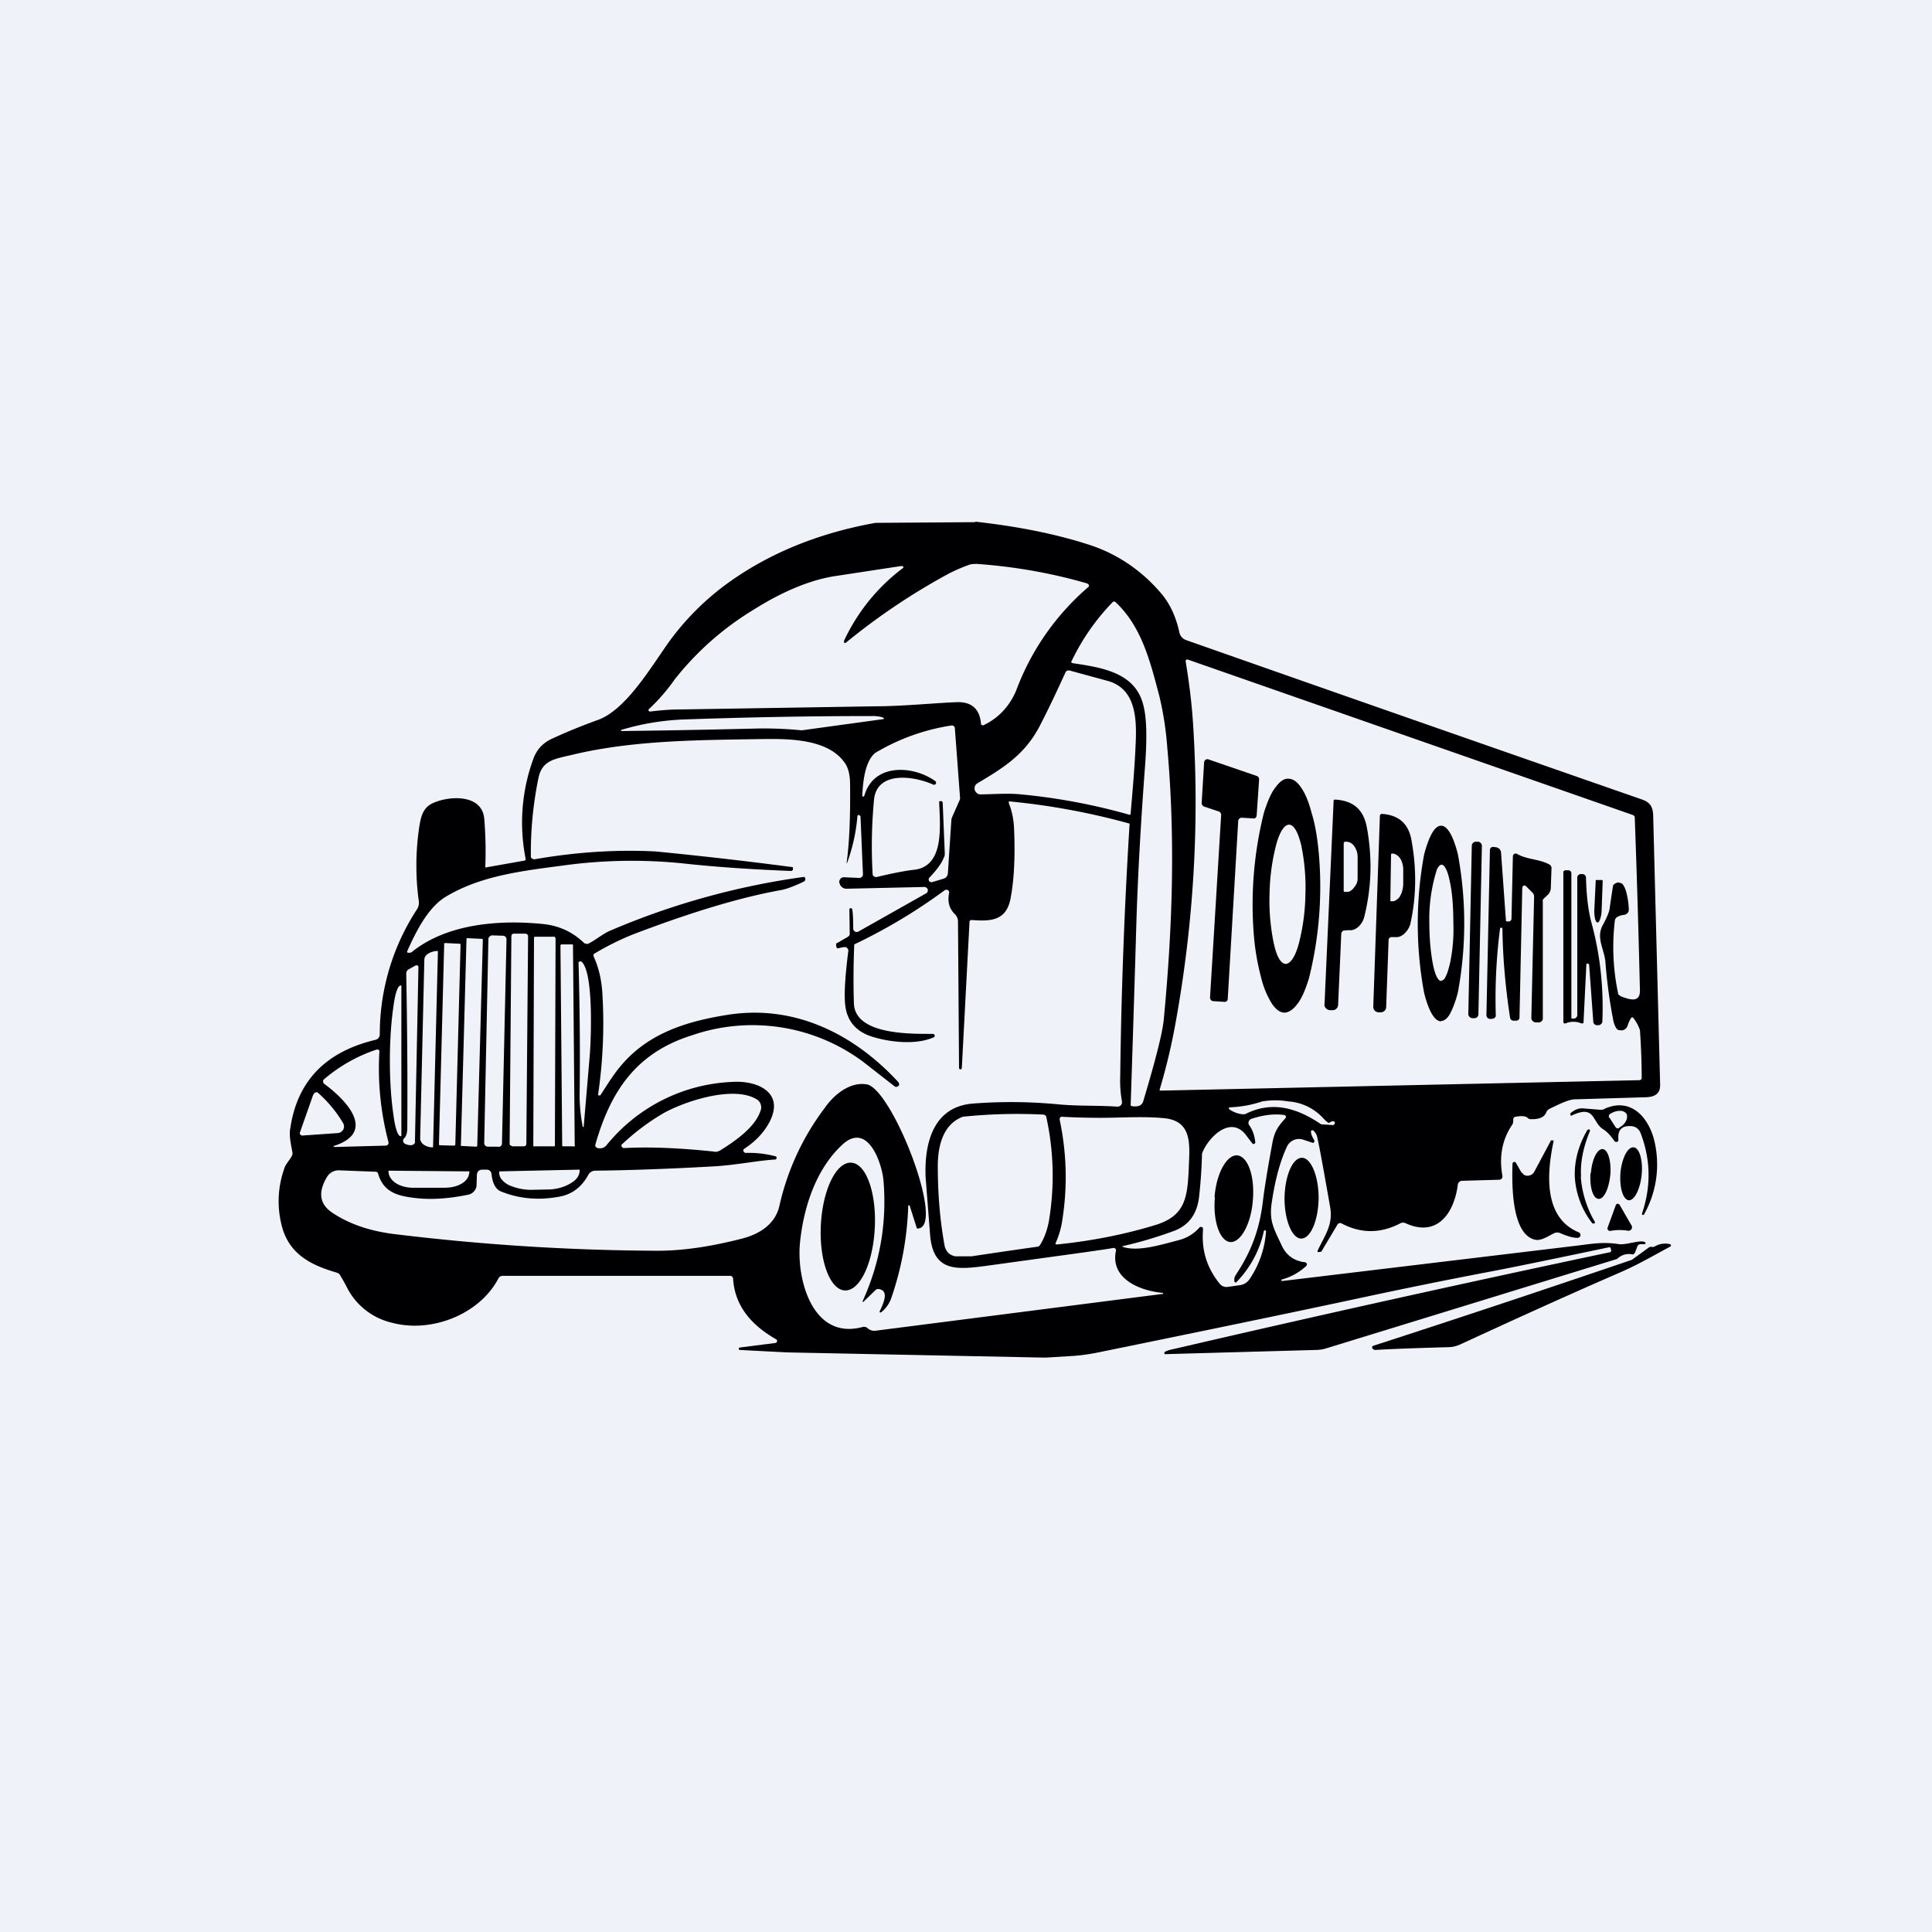 <?xml version="1.0" encoding="UTF-8"?>
<!-- generated by Finnhub -->
<svg viewBox="0 0 55.5 55.5" xmlns="http://www.w3.org/2000/svg">
<path d="M 0,0 H 55.5 V 55.5 H 0 Z" fill="rgb(239, 242, 248)"/>
<path d="M 28.01,14.985 C 29.22,15.12 30.3,15.33 31.29,15.65 C 32.09,15.91 32.79,16.38 33.36,17.05 C 33.64,17.38 33.8,17.79 33.88,18.17 A 0.3,0.3 0 0,0 34.08,18.39 C 38.74,20.03 43.1,21.55 47.15,22.96 C 47.39,23.04 47.48,23.16 47.49,23.42 L 47.69,31.15 C 47.7,31.39 47.57,31.51 47.29,31.52 L 45.24,31.58 C 45.1,31.58 44.86,31.68 44.52,31.85 A 0.2,0.2 0 0,0 44.42,31.95 C 44.37,32.09 44.22,32.16 43.96,32.15 A 0.13,0.13 0 0,1 43.88,32.11 C 43.83,32.06 43.71,32.05 43.54,32.08 A 0.08,0.08 0 0,0 43.47,32.16 C 43.47,32.22 43.47,32.27 43.44,32.31 C 43.15,32.74 43.06,33.23 43.16,33.78 A 0.1,0.1 0 0,1 43.11,33.88 A 0.1,0.1 0 0,1 43.07,33.89 L 42.01,33.92 A 0.13,0.13 0 0,0 41.88,34.02 C 41.78,34.83 41.3,35.56 40.38,35.14 A 0.17,0.17 0 0,0 40.23,35.14 C 39.66,35.44 39.09,35.44 38.53,35.14 A 0.09,0.09 0 0,0 38.42,35.18 L 37.96,35.95 L 37.95,35.96 H 37.93 L 37.87,35.97 A 0.03,0.03 0 0,1 37.85,35.96 V 35.93 C 38.06,35.48 38.3,35.19 38.21,34.67 C 38.03,33.65 37.91,32.97 37.84,32.67 A 0.35,0.35 0 0,0 37.72,32.47 H 37.7 A 0.04,0.04 0 0,0 37.66,32.49 V 32.51 C 37.66,32.57 37.69,32.65 37.75,32.75 A 0.05,0.05 0 0,1 37.75,32.81 A 0.05,0.05 0 0,1 37.68,32.82 L 37.44,32.74 A 0.38,0.38 0 0,0 36.97,32.94 C 36.79,33.32 36.64,33.84 36.54,34.5 C 36.45,35.05 36.57,35.25 36.82,35.78 C 36.95,36.06 37.17,36.22 37.48,36.26 A 0.07,0.07 0 0,1 37.54,36.3 A 0.07,0.07 0 0,1 37.52,36.37 A 1.67,1.67 0 0,1 36.81,36.76 V 36.78 A 0.03,0.03 0 0,0 36.83,36.8 L 45.16,35.8 C 45.63,35.75 46,35.66 46.5,35.74 C 46.72,35.77 47.11,35.61 47.25,35.68 L 47.27,35.7 A 0.03,0.03 0 0,1 47.24,35.74 H 47.13 C 47.1,35.74 47.08,35.75 47.06,35.77 A 0.1,0.1 0 0,0 47.03,35.82 L 46.97,35.98 L 46.93,36.03 A 0.09,0.09 0 0,1 46.87,36.03 A 0.48,0.48 0 0,0 46.47,36.15 A 0.1,0.1 0 0,1 46.44,36.17 L 38.11,38.73 C 38.01,38.76 37.91,38.78 37.79,38.78 L 33.48,38.9 H 33.46 A 0.03,0.03 0 0,1 33.45,38.87 V 38.85 C 33.47,38.82 33.57,38.78 33.73,38.75 A 638.16,638.16 0 0,1 46.26,35.97 A 0.06,0.06 0 0,0 46.28,35.9 L 46.27,35.86 A 0.04,0.04 0 0,0 46.22,35.83 C 44.42,36.21 43.24,36.45 42.7,36.55 C 41.71,36.74 40.55,36.97 39.2,37.26 C 36.96,37.74 34.44,38.26 31.65,38.83 C 31.37,38.89 31.11,38.93 30.85,38.95 L 30.03,39 L 22.61,38.85 L 21.25,38.78 A 0.04,0.04 0 0,1 21.22,38.75 A 0.04,0.04 0 0,1 21.25,38.71 L 22.27,38.58 A 0.06,0.06 0 0,0 22.32,38.5 A 0.06,0.06 0 0,0 22.29,38.47 C 21.59,38.07 21.11,37.52 21.06,36.74 A 0.1,0.1 0 0,0 21.03,36.67 A 0.1,0.1 0 0,0 20.96,36.65 H 14.44 A 0.14,0.14 0 0,0 14.32,36.72 C 13.78,37.76 12.39,38.3 11.27,38 A 1.94,1.94 0 0,1 9.95,36.95 A 6.99,6.99 0 0,0 9.75,36.6 A 0.21,0.21 0 0,0 9.68,36.56 C 8.88,36.33 8.25,35.99 8.07,35.11 A 2.8,2.8 0 0,1 8.17,33.56 C 8.2,33.45 8.31,33.34 8.37,33.23 A 0.17,0.17 0 0,0 8.4,33.1 C 8.35,32.84 8.3,32.6 8.34,32.41 C 8.54,31.05 9.36,30.21 10.79,29.87 A 0.16,0.16 0 0,0 10.91,29.72 A 6.54,6.54 0 0,1 11.98,26.12 A 0.35,0.35 0 0,0 12.03,25.88 A 7.5,7.5 0 0,1 12.04,23.78 C 12.09,23.45 12.15,23.19 12.46,23.06 C 12.92,22.86 13.84,22.81 13.91,23.51 A 11.22,11.22 0 0,1 13.94,24.92 H 13.95 L 15.08,24.72 L 15.1,24.7 V 24.67 A 5.32,5.32 0 0,1 15.34,21.75 C 15.44,21.51 15.61,21.33 15.88,21.21 C 16.25,21.04 16.68,20.86 17.18,20.68 C 17.92,20.41 18.58,19.36 19.05,18.68 A 7.58,7.58 0 0,1 21.05,16.65 C 22.22,15.84 23.59,15.3 25.15,15.02 L 28.02,15 Z M 24.25,18.4 A 5.52,5.52 0 0,1 25.95,16.31 V 16.28 L 25.92,16.26 H 25.89 L 23.92,16.56 C 23.24,16.68 22.48,16.99 21.64,17.52 A 8.46,8.46 0 0,0 19.38,19.52 A 5.36,5.36 0 0,1 18.63,20.38 V 20.41 A 0.05,0.05 0 0,0 18.68,20.44 C 19,20.4 19.28,20.38 19.55,20.38 L 25.13,20.29 C 25.93,20.29 26.9,20.19 27.52,20.17 C 27.92,20.17 28.14,20.37 28.18,20.78 V 20.81 L 28.21,20.83 A 0.06,0.06 0 0,0 28.26,20.83 C 28.68,20.63 29,20.29 29.19,19.84 A 7.25,7.25 0 0,1 31.28,16.85 A 0.07,0.07 0 0,0 31.26,16.78 L 31.23,16.76 C 30.23,16.47 29.18,16.28 28.07,16.2 C 27.97,16.2 27.89,16.2 27.8,16.24 C 27.63,16.3 27.45,16.38 27.27,16.47 A 18.7,18.7 0 0,0 24.29,18.47 H 24.26 A 0.05,0.05 0 0,1 24.25,18.41 Z M 30.81,19.05 C 31.69,19.18 32.63,19.33 32.85,20.28 C 32.94,20.64 32.95,21.18 32.9,21.92 C 32.77,23.64 32.69,25.12 32.65,26.33 A 1519.43,1519.43 0 0,1 32.48,31.76 L 32.53,31.78 C 32.62,31.79 32.69,31.78 32.74,31.76 A 0.2,0.2 0 0,0 32.84,31.64 C 33.19,30.47 33.39,29.69 33.43,29.3 C 33.68,26.68 33.77,24.09 33.53,21.45 A 9.14,9.14 0 0,0 33.3,19.98 C 33.04,19 32.8,18.01 32.05,17.3 A 0.07,0.07 0 0,0 32.01,17.28 A 0.06,0.06 0 0,0 31.96,17.3 A 6.4,6.4 0 0,0 30.77,19.02 L 30.79,19.04 L 30.81,19.05 Z M 47.11,28.46 A 366.09,366.09 0 0,0 46.96,23.46 A 0.13,0.13 0 0,0 46.9,23.41 L 34.13,18.95 A 0.05,0.05 0 0,0 34.06,18.98 V 19 C 34.16,19.61 34.23,20.16 34.27,20.75 C 34.46,23.63 34.29,26.49 33.78,29.33 A 17.45,17.45 0 0,1 33.31,31.31 A 0.04,0.04 0 0,0 33.34,31.33 L 47.1,31.03 A 0.07,0.07 0 0,0 47.16,30.98 V 30.96 C 47.16,30.49 47.14,30.03 47.11,29.59 A 1.17,1.17 0 0,0 46.91,29.23 A 0.05,0.05 0 0,0 46.87,29.23 L 46.85,29.25 A 1.2,1.2 0 0,0 46.75,29.48 A 0.2,0.2 0 0,1 46.59,29.6 L 46.49,29.59 A 0.16,0.16 0 0,1 46.42,29.52 A 0.69,0.69 0 0,1 46.34,29.29 A 14.7,14.7 0 0,1 46.12,27.66 C 46.1,27.29 45.84,26.95 46.04,26.58 C 46.15,26.38 46.22,26.22 46.24,26.1 A 22.61,22.61 0 0,1 46.34,25.43 A 0.2,0.2 0 0,1 46.42,25.37 A 0.17,0.17 0 0,1 46.5,25.35 L 46.59,25.38 C 46.74,25.5 46.79,26 46.79,26.12 C 46.79,26.15 46.79,26.19 46.76,26.22 A 0.16,0.16 0 0,1 46.66,26.28 A 0.52,0.52 0 0,0 46.46,26.34 A 0.15,0.15 0 0,0 46.39,26.44 A 6.45,6.45 0 0,0 46.49,28.57 L 46.56,28.62 C 46.84,28.73 47.11,28.8 47.11,28.46 Z M 30.71,19.26 A 0.1,0.1 0 0,0 30.61,19.31 C 30.36,19.86 30.11,20.39 29.85,20.89 C 29.42,21.69 28.82,22.06 28.08,22.5 A 0.17,0.17 0 0,0 28.06,22.78 C 28.09,22.81 28.13,22.82 28.16,22.82 C 28.45,22.82 28.96,22.78 29.33,22.82 A 17.35,17.35 0 0,1 32.46,23.41 A 0.06,0.06 0 0,0 32.48,23.36 C 32.55,22.57 32.6,21.93 32.62,21.44 C 32.66,20.68 32.65,19.79 31.82,19.56 L 30.72,19.26 Z M 25.36,20.61 A 0.97,0.97 0 0,0 25.05,20.57 C 23.09,20.57 21.27,20.61 19.59,20.67 A 7.15,7.15 0 0,0 17.84,20.97 V 21 H 17.87 C 19.57,20.98 20.83,20.95 21.67,20.93 A 10.79,10.79 0 0,1 23.03,20.98 L 25.36,20.66 H 25.37 A 0.02,0.02 0 0,0 25.37,20.62 Z M 24.83,22.86 C 25.09,21.92 26.23,21.98 26.87,22.44 A 0.06,0.06 0 0,1 26.88,22.52 A 0.06,0.06 0 0,1 26.81,22.54 C 26.26,22.29 25.21,22.14 25.11,22.95 A 14.04,14.04 0 0,0 25.07,25.14 L 25.1,25.17 A 0.1,0.1 0 0,0 25.2,25.19 C 25.7,25.07 26.05,25.01 26.22,24.99 C 27.15,24.92 27,23.71 26.98,23.04 A 0.02,0.02 0 0,1 26.98,23.02 H 27 L 27.03,23.01 L 27.06,23.02 L 27.08,23.05 L 27.14,24.5 C 27.14,24.55 27.14,24.6 27.11,24.64 C 27.05,24.8 26.91,24.99 26.7,25.21 A 0.08,0.08 0 0,0 26.73,25.34 H 26.78 L 27.11,25.24 A 0.17,0.17 0 0,0 27.23,25.08 L 27.33,23.55 L 27.34,23.5 L 27.56,23 A 0.15,0.15 0 0,0 27.58,22.93 L 27.43,20.92 A 0.08,0.08 0 0,0 27.4,20.86 A 0.08,0.08 0 0,0 27.34,20.84 A 6.03,6.03 0 0,0 25.14,21.63 C 24.84,21.88 24.79,22.48 24.77,22.85 V 22.87 A 0.03,0.03 0 0,0 24.82,22.87 V 22.86 Z M 26.09,34.64 A 8.93,8.93 0 0,1 25.61,37.27 A 0.9,0.9 0 0,1 25.31,37.7 A 0.03,0.03 0 0,1 25.28,37.7 A 0.03,0.03 0 0,1 25.27,37.67 C 25.47,37.27 25.47,37.07 25.25,37.03 A 0.12,0.12 0 0,0 25.15,37.06 L 24.8,37.4 H 24.78 V 37.38 C 25.28,36.28 25.48,35.13 25.38,33.92 C 25.34,33.42 24.93,32.21 24.2,32.88 C 23.44,33.58 23.08,34.69 22.98,35.71 C 22.88,36.75 23.34,38.51 24.78,38.12 A 0.16,0.16 0 0,1 24.93,38.16 A 0.3,0.3 0 0,0 25.1,38.23 H 25.13 L 33.4,37.17 H 33.41 A 0.02,0.02 0 0,0 33.4,37.14 C 32.74,37.08 31.88,36.73 32.06,35.92 A 0.06,0.06 0 0,0 32.04,35.87 A 0.06,0.06 0 0,0 31.98,35.85 C 31.73,35.9 30.6,36.05 28.58,36.33 C 27.6,36.46 26.82,36.63 26.72,35.49 L 26.59,33.82 C 26.55,32.87 26.79,31.78 27.97,31.7 A 14.3,14.3 0 0,1 30.36,31.72 C 30.96,31.78 31.49,31.75 32.1,31.79 A 0.13,0.13 0 0,0 32.23,31.69 V 31.64 A 3.31,3.31 0 0,1 32.18,30.94 A 145.56,145.56 0 0,1 32.45,23.66 A 20,20 0 0,0 28.98,23.02 V 23.07 C 29.07,23.3 29.12,23.54 29.13,23.79 C 29.16,24.42 29.15,25.19 29.03,25.81 C 28.91,26.45 28.46,26.47 27.93,26.43 H 27.89 A 0.07,0.07 0 0,0 27.85,26.5 L 27.63,30.68 L 27.62,30.71 L 27.59,30.72 L 27.56,30.71 L 27.55,30.68 L 27.52,26.46 A 0.3,0.3 0 0,0 27.42,26.25 C 27.27,26.1 27.22,25.91 27.26,25.67 A 0.08,0.08 0 0,0 27.23,25.57 A 0.09,0.09 0 0,0 27.13,25.58 A 15.94,15.94 0 0,1 24.54,27.13 A 23.05,23.05 0 0,0 24.53,28.83 C 24.57,29.73 26.15,29.7 26.8,29.7 L 26.83,29.71 L 26.85,29.74 A 0.05,0.05 0 0,1 26.82,29.8 C 26.32,30.02 25.6,29.94 25.12,29.8 C 24.64,29.67 24.36,29.38 24.29,28.94 C 24.24,28.64 24.27,28.11 24.37,27.31 A 0.1,0.1 0 0,0 24.35,27.25 A 0.1,0.1 0 0,0 24.3,27.21 C 24.26,27.2 24.2,27.21 24.09,27.24 H 24.05 A 0.05,0.05 0 0,1 24.03,27.21 L 24.02,27.17 V 27.12 C 24.02,27.11 24.03,27.09 24.05,27.09 L 24.36,26.91 A 0.1,0.1 0 0,0 24.41,26.82 L 24.4,26.13 A 0.04,0.04 0 0,1 24.43,26.09 A 0.04,0.04 0 0,1 24.48,26.12 C 24.5,26.21 24.51,26.39 24.51,26.67 A 0.1,0.1 0 0,0 24.56,26.76 A 0.1,0.1 0 0,0 24.66,26.76 L 26.61,25.66 A 0.1,0.1 0 0,0 26.65,25.55 A 0.1,0.1 0 0,0 26.55,25.48 L 24.32,25.53 A 0.2,0.2 0 0,1 24.12,25.38 L 24.11,25.35 A 0.13,0.13 0 0,1 24.14,25.25 A 0.13,0.13 0 0,1 24.24,25.2 L 24.68,25.22 A 0.1,0.1 0 0,0 24.76,25.19 A 0.1,0.1 0 0,0 24.79,25.12 L 24.72,23.46 S 24.72,23.44 24.7,23.43 L 24.67,23.41 A 0.04,0.04 0 0,0 24.63,23.45 A 5.1,5.1 0 0,1 24.33,24.8 L 24.32,24.79 C 24.4,24.22 24.43,23.47 24.42,22.54 C 24.42,22.24 24.36,22.03 24.25,21.89 C 23.78,21.25 22.75,21.22 21.95,21.23 C 20.08,21.26 18.21,21.26 16.45,21.68 C 15.95,21.8 15.58,21.83 15.47,22.34 A 10.65,10.65 0 0,0 15.25,24.62 A 0.11,0.11 0 0,0 15.38,24.68 C 16.54,24.48 17.7,24.4 18.84,24.46 A 119.66,119.66 0 0,1 22.77,24.91 L 22.78,24.93 V 24.97 A 0.06,0.06 0 0,1 22.72,25.02 C 21.72,24.98 20.74,24.92 19.78,24.82 A 14.45,14.45 0 0,0 16.2,24.86 C 15,25.02 13.81,25.15 12.79,25.77 C 12.29,26.08 11.95,26.76 11.7,27.32 A 0.04,0.04 0 0,0 11.7,27.36 L 11.72,27.37 H 11.74 C 11.78,27.37 11.81,27.37 11.84,27.34 C 12.84,26.54 14.32,26.42 15.56,26.54 C 16.03,26.58 16.44,26.76 16.78,27.09 A 0.1,0.1 0 0,0 16.84,27.11 A 0.1,0.1 0 0,0 16.9,27.11 C 17.1,27.01 17.34,26.81 17.54,26.73 A 21.6,21.6 0 0,1 23.1,25.19 A 0.07,0.07 0 0,1 23.13,25.28 C 23.13,25.3 23.11,25.31 23.1,25.32 C 22.9,25.42 22.61,25.54 22.43,25.57 C 21.26,25.78 19.84,26.21 18.19,26.84 A 7.77,7.77 0 0,0 17.05,27.41 V 27.47 C 17.19,27.77 17.27,28.1 17.3,28.47 A 14.13,14.13 0 0,1 17.18,31.45 L 17.2,31.47 H 17.23 L 17.25,31.46 C 17.41,31.21 17.55,30.99 17.69,30.8 C 18.46,29.76 19.57,29.36 20.92,29.15 C 22.86,28.85 24.56,29.73 25.81,31.09 L 25.83,31.14 C 25.83,31.16 25.83,31.18 25.81,31.19 A 0.08,0.08 0 0,1 25.69,31.2 L 24.78,30.49 A 5.33,5.33 0 0,0 19.88,29.74 C 18.28,30.24 17.54,31.34 17.1,32.89 V 32.92 A 0.07,0.07 0 0,0 17.13,32.96 L 17.16,32.98 C 17.27,33 17.36,32.98 17.43,32.89 A 4.91,4.91 0 0,1 21.03,31.08 C 21.75,31.03 22.57,31.38 22.09,32.26 C 21.93,32.55 21.69,32.8 21.38,33 A 0.06,0.06 0 0,0 21.38,33.1 L 21.41,33.12 A 2.97,2.97 0 0,1 22.29,33.22 A 0.05,0.05 0 0,1 22.29,33.3 A 0.06,0.06 0 0,1 22.25,33.31 C 21.75,33.34 21.09,33.48 20.43,33.51 C 19,33.59 17.9,33.62 17.1,33.63 A 0.23,0.23 0 0,0 16.9,33.75 C 16.71,34.1 16.44,34.3 16.1,34.37 C 15.49,34.49 14.92,34.44 14.4,34.23 C 14.24,34.17 14.15,34 14.12,33.73 A 0.14,0.14 0 0,0 14.07,33.63 A 0.15,0.15 0 0,0 13.97,33.6 H 13.85 A 0.15,0.15 0 0,0 13.72,33.67 L 13.7,33.73 L 13.69,34.05 C 13.69,34.11 13.66,34.17 13.62,34.22 A 0.3,0.3 0 0,1 13.45,34.32 C 12.86,34.44 12.35,34.47 11.89,34.41 C 11.39,34.35 11.01,34.23 10.86,33.71 A 0.07,0.07 0 0,0 10.79,33.66 L 9.75,33.62 A 0.39,0.39 0 0,0 9.4,33.8 C 9.12,34.26 9.18,34.61 9.58,34.86 C 10.07,35.18 10.68,35.38 11.4,35.46 C 13.88,35.76 16.37,35.92 18.9,35.93 C 19.55,35.93 20.33,35.83 21.24,35.6 C 21.81,35.47 22.27,35.17 22.39,34.64 A 7.3,7.3 0 0,1 23.69,31.83 C 23.99,31.4 24.47,31.05 24.94,31.16 C 25.69,31.43 27.16,35.25 26.37,35.29 A 0.03,0.03 0 0,1 26.33,35.26 L 26.13,34.63 A 0.02,0.02 0 0,0 26.1,34.63 H 26.09 Z M 15.17,26.9 C 15.17,26.88 15.17,26.86 15.15,26.85 A 0.08,0.08 0 0,0 15.09,26.82 H 14.77 A 0.09,0.09 0 0,0 14.71,26.84 A 0.08,0.08 0 0,0 14.69,26.9 L 14.64,32.85 C 14.64,32.87 14.64,32.89 14.66,32.9 L 14.72,32.93 H 15.04 A 0.08,0.08 0 0,0 15.1,32.91 A 0.08,0.08 0 0,0 15.12,32.85 L 15.17,26.9 Z M 14.55,26.99 A 0.1,0.1 0 0,0 14.52,26.91 A 0.11,0.11 0 0,0 14.44,26.88 L 14.14,26.87 A 0.11,0.11 0 0,0 14.07,26.9 A 0.1,0.1 0 0,0 14.03,26.98 L 13.91,32.83 C 13.91,32.86 13.92,32.89 13.94,32.91 C 13.96,32.93 13.99,32.94 14.02,32.94 H 14.31 C 14.34,32.95 14.37,32.94 14.39,32.92 A 0.1,0.1 0 0,0 14.42,32.84 L 14.55,26.99 Z M 15.95,26.95 A 0.03,0.03 0 0,0 15.92,26.91 H 15.37 L 15.34,26.92 V 26.95 L 15.32,32.9 A 0.03,0.03 0 0,0 15.33,32.93 A 0.03,0.03 0 0,0 15.36,32.93 H 15.94 V 32.9 L 15.96,26.95 Z M 13.87,27 L 13.86,26.97 H 13.83 L 13.43,26.95 H 13.42 A 0.03,0.03 0 0,0 13.4,26.97 V 27 L 13.24,32.9 V 32.92 H 13.27 L 13.67,32.94 A 0.03,0.03 0 0,0 13.7,32.93 A 0.03,0.03 0 0,0 13.71,32.91 L 13.87,27.01 Z M 13.23,27.14 L 13.22,27.11 H 13.19 L 12.79,27.09 L 12.76,27.1 V 27.13 L 12.61,32.86 V 32.89 L 12.65,32.9 L 13.05,32.91 A 0.04,0.04 0 0,0 13.08,32.87 L 13.23,27.14 Z M 16.46,27.16 A 0.03,0.03 0 0,0 16.46,27.14 A 0.04,0.04 0 0,0 16.43,27.13 H 16.13 A 0.04,0.04 0 0,0 16.11,27.14 L 16.1,27.15 V 27.16 L 16.15,32.9 V 32.91 A 0.03,0.03 0 0,0 16.17,32.93 H 16.48 A 0.03,0.03 0 0,0 16.51,32.93 A 0.03,0.03 0 0,0 16.51,32.9 L 16.46,27.16 Z M 12.44,32.96 L 12.58,27.32 C 12.53,27.32 12.48,27.32 12.43,27.34 A 0.42,0.42 0 0,0 12.31,27.39 A 0.27,0.27 0 0,0 12.22,27.47 A 0.19,0.19 0 0,0 12.19,27.57 L 12.07,32.7 C 12.07,32.76 12.1,32.83 12.17,32.88 C 12.24,32.93 12.33,32.96 12.43,32.96 Z M 16.77,32.34 L 16.94,30.34 C 16.98,29.87 17.06,27.92 16.7,27.62 H 16.67 A 0.05,0.05 0 0,0 16.62,27.64 V 27.67 C 16.65,28.79 16.67,30.07 16.65,31.5 A 4.92,4.92 0 0,0 16.74,32.37 A 0.03,0.03 0 0,0 16.77,32.37 V 32.34 Z M 11.93,27.74 L 11.75,27.84 A 0.14,0.14 0 0,0 11.67,27.97 C 11.7,29.6 11.71,31.07 11.7,32.39 C 11.7,32.54 11.67,32.64 11.62,32.69 A 0.1,0.1 0 0,0 11.58,32.78 A 0.1,0.1 0 0,0 11.64,32.86 C 11.78,32.92 11.87,32.91 11.92,32.83 V 32.8 L 12.02,27.8 A 0.06,0.06 0 0,0 12,27.74 A 0.06,0.06 0 0,0 11.93,27.74 Z M 11.53,32.62 V 28.31 H 11.51 C 11.43,28.31 11.35,28.53 11.3,28.93 C 11.24,29.33 11.2,29.88 11.2,30.45 V 30.49 C 11.2,31.06 11.24,31.61 11.3,32.01 C 11.35,32.41 11.43,32.64 11.51,32.64 A 0.02,0.02 0 0,0 11.53,32.62 Z M 9.6,32.95 L 11.08,32.91 A 0.08,0.08 0 0,0 11.16,32.81 A 8.26,8.26 0 0,1 10.9,30.19 A 0.06,0.06 0 0,0 10.85,30.15 H 10.82 A 4.52,4.52 0 0,0 9.29,31.02 A 0.1,0.1 0 0,0 9.32,31.14 C 9.88,31.55 10.87,32.51 9.59,32.92 A 0.01,0.01 0 0,0 9.59,32.94 H 9.6 Z M 9,31.44 L 8.62,32.52 A 0.07,0.07 0 0,0 8.69,32.62 L 9.7,32.55 A 0.2,0.2 0 0,0 9.86,32.45 A 0.19,0.19 0 0,0 9.86,32.27 A 3.58,3.58 0 0,0 9.12,31.38 A 0.09,0.09 0 0,0 9.01,31.44 Z M 17.93,32.98 C 18.69,32.94 19.55,32.98 20.5,33.08 C 20.57,33.1 20.64,33.08 20.7,33.04 C 21.15,32.76 21.72,32.36 21.86,31.87 A 0.27,0.27 0 0,0 21.72,31.57 C 21.05,31.18 19.65,31.64 19.04,31.99 A 6.54,6.54 0 0,0 17.85,32.89 A 0.08,0.08 0 0,0 17.93,32.98 Z M 38.33,32.22 C 38.29,32.2 38.24,32.21 38.18,32.26 C 38.16,32.26 38.1,32.22 37.98,32.09 A 1.49,1.49 0 0,0 37.01,31.64 A 2.29,2.29 0 0,0 36.26,31.64 A 3.31,3.31 0 0,1 35.32,31.81 A 0.04,0.04 0 0,0 35.3,31.85 L 35.32,31.87 A 0.8,0.8 0 0,0 35.7,32.01 C 35.74,32.01 35.78,32.01 35.82,31.98 C 36.56,31.63 37.25,31.83 37.91,32.27 C 37.93,32.29 37.96,32.3 37.99,32.3 L 38.29,32.32 A 0.06,0.06 0 0,0 38.34,32.28 A 0.05,0.05 0 0,0 38.33,32.22 Z M 30,32.02 A 15.19,15.19 0 0,0 27.66,32.08 C 27.1,32.29 26.94,32.9 26.94,33.49 C 26.94,34.29 27,35.05 27.14,35.81 C 27.16,35.88 27.2,35.95 27.25,36 C 27.31,36.05 27.38,36.08 27.45,36.09 H 27.91 A 168.72,168.72 0 0,1 29.83,35.81 A 0.17,0.17 0 0,0 29.88,35.76 C 30.02,35.53 30.11,35.26 30.15,34.96 A 7.83,7.83 0 0,0 30.05,32.06 A 0.1,0.1 0 0,0 30,32.03 Z M 32.26,35.82 C 32.69,35.96 33.31,35.77 33.88,35.62 C 34.1,35.56 34.3,35.44 34.45,35.27 A 0.06,0.06 0 0,1 34.52,35.25 C 34.54,35.25 34.55,35.26 34.55,35.27 L 34.56,35.31 C 34.51,35.9 34.66,36.41 35.04,36.88 A 0.25,0.25 0 0,0 35.26,36.97 L 35.61,36.92 A 0.4,0.4 0 0,0 35.9,36.74 A 2.78,2.78 0 0,0 36.37,35.36 L 36.34,35.34 L 36.31,35.35 A 3,3 0 0,1 35.51,36.84 H 35.48 L 35.47,36.83 L 35.46,36.81 C 35.45,36.74 35.46,36.68 35.51,36.61 C 35.93,35.97 36.18,35.35 36.28,34.5 C 36.32,34.16 36.41,33.6 36.55,32.84 C 36.61,32.51 36.71,32.36 36.92,32.13 A 0.06,0.06 0 0,0 36.94,32.07 A 0.06,0.06 0 0,0 36.89,32.03 C 36.59,31.99 36.29,32.03 35.95,32.14 A 0.13,0.13 0 0,0 35.87,32.22 A 0.12,0.12 0 0,0 35.89,32.33 C 35.99,32.47 36.04,32.63 36.06,32.81 A 0.05,0.05 0 0,1 36.03,32.86 A 0.05,0.05 0 0,1 35.97,32.84 L 35.81,32.63 C 35.36,32 34.69,32.69 34.53,33.14 A 14.07,14.07 0 0,1 34.45,34.34 C 34.4,34.87 34.15,35.22 33.67,35.38 A 11.8,11.8 0 0,1 32.24,35.8 V 35.81 L 32.26,35.82 Z M 30.44,32.16 C 30.64,33.11 30.67,34.06 30.52,35.03 A 2.49,2.49 0 0,1 30.32,35.72 V 35.73 A 0.04,0.04 0 0,0 30.36,35.75 C 31.34,35.65 32.27,35.47 33.16,35.2 C 34.05,34.94 34.11,34.41 34.15,33.56 C 34.17,32.92 34.28,32.19 33.42,32.12 C 32.79,32.06 32.1,32.12 31.44,32.11 A 19.1,19.1 0 0,1 30.49,32.08 A 0.08,0.08 0 0,0 30.44,32.17 Z M 16.63,33.6 L 14.35,33.65 L 14.34,33.66 V 33.68 C 14.34,33.75 14.36,33.82 14.41,33.88 S 14.53,34 14.61,34.04 A 1.58,1.58 0 0,0 15.27,34.18 L 15.73,34.17 C 15.98,34.17 16.21,34.1 16.38,34 C 16.56,33.9 16.65,33.77 16.65,33.63 A 0.02,0.02 0 0,0 16.63,33.6 Z M 13.47,33.65 L 11.17,33.63 H 11.16 V 33.64 C 11.16,33.77 11.23,33.89 11.36,33.98 C 11.49,34.07 11.68,34.12 11.86,34.12 H 12.76 C 12.96,34.12 13.14,34.08 13.28,33.99 C 13.41,33.91 13.48,33.79 13.48,33.67 H 13.49 V 33.65 H 13.47 Z" fill="rgb(0, 0, 3)"/>
<path d="M 45.1,31.995 C 45.21,31.89 45.34,31.83 45.47,31.84 L 45.97,31.88 C 46.01,31.88 46.06,31.88 46.1,31.85 C 46.79,31.54 47.3,32.01 47.5,32.68 A 2.92,2.92 0 0,1 47.22,34.9 H 47.19 C 47.18,34.9 47.17,34.9 47.17,34.88 V 34.86 C 47.43,34.09 47.42,33.33 47.14,32.58 C 47.09,32.43 46.99,32.36 46.86,32.35 C 46.59,32.33 46.47,32.46 46.49,32.73 V 32.77 A 0.07,0.07 0 0,1 46.37,32.77 C 46.27,32.62 46.16,32.51 46.07,32.45 C 45.72,32.25 45.85,31.71 45.14,32.05 H 45.12 V 32.04 A 0.02,0.02 0 0,1 45.12,32.01 Z M 46.23,32.1 L 46.41,32.38 A 0.07,0.07 0 0,0 46.45,32.41 A 0.07,0.07 0 0,0 46.5,32.41 L 46.52,32.39 A 0.58,0.58 0 0,0 46.64,32.3 A 0.43,0.43 0 0,0 46.71,32.2 A 0.26,0.26 0 0,0 46.74,32.09 C 46.74,32.05 46.74,32.02 46.72,31.99 C 46.68,31.94 46.62,31.91 46.53,31.91 A 0.52,0.52 0 0,0 46.27,31.99 L 46.25,32 A 0.07,0.07 0 0,0 46.22,32.05 A 0.07,0.07 0 0,0 46.22,32.1 Z" fill="rgb(0, 0, 3)"/>
<path d="M 45.41,33.795 A 3,3 0 0,0 45.82,35.11 A 0.04,0.04 0 0,1 45.78,35.15 L 45.74,35.14 A 2.4,2.4 0 0,1 45.24,33.82 C 45.22,33.36 45.34,32.91 45.6,32.46 L 45.64,32.44 A 0.04,0.04 0 0,1 45.67,32.46 A 0.04,0.04 0 0,1 45.67,32.5 C 45.48,32.96 45.39,33.4 45.42,33.81 Z M 44.63,32.78 C 44.43,33.72 44.34,34.98 45.35,35.4 C 45.37,35.41 45.39,35.42 45.39,35.44 C 45.4,35.46 45.41,35.48 45.4,35.49 C 45.4,35.51 45.39,35.53 45.37,35.54 A 0.08,0.08 0 0,1 45.32,35.56 C 45.18,35.56 45.02,35.51 44.81,35.42 A 0.2,0.2 0 0,0 44.66,35.42 C 44.54,35.47 44.32,35.63 44.14,35.62 C 43.41,35.52 43.43,33.99 43.45,33.43 A 0.05,0.05 0 0,1 43.49,33.38 A 0.05,0.05 0 0,1 43.55,33.41 L 43.7,33.67 L 43.78,33.75 A 0.22,0.22 0 0,0 44.08,33.65 L 44.55,32.77 V 32.76 H 44.61 A 0.02,0.02 0 0,1 44.63,32.78 Z M 46.55,33.7 C 46.52,34.11 46.62,34.46 46.79,34.48 C 46.95,34.49 47.12,34.16 47.16,33.74 C 47.2,33.32 47.09,32.97 46.93,32.96 C 46.76,32.94 46.59,33.27 46.55,33.69 Z" fill="rgb(0, 0, 3)"/>
<path d="M 45.69,33.685 C 45.66,34.1 45.76,34.43 45.92,34.44 C 46.08,34.45 46.22,34.14 46.26,33.74 C 46.29,33.35 46.19,33.02 46.04,33.01 C 45.88,33 45.73,33.31 45.7,33.71 Z M 36.9,34.42 C 36.9,35.06 37.12,35.58 37.38,35.58 C 37.65,35.58 37.87,35.06 37.88,34.42 C 37.88,33.78 37.66,33.26 37.4,33.26 C 37.13,33.26 36.91,33.78 36.9,34.42 Z M 46.42,34.61 L 46.44,34.59 A 0.05,0.05 0 0,1 46.5,34.59 L 46.52,34.6 L 46.86,35.19 A 0.1,0.1 0 0,1 46.81,35.35 A 0.11,0.11 0 0,1 46.74,35.35 A 1.48,1.48 0 0,0 46.26,35.36 A 0.07,0.07 0 0,1 46.2,35.34 A 0.07,0.07 0 0,1 46.18,35.27 L 46.42,34.61 Z M 47.47,35.82 C 47.48,35.83 47.5,35.82 47.53,35.81 C 47.68,35.72 47.83,35.71 47.97,35.74 A 0.04,0.04 0 0,1 48,35.79 L 47.98,35.81 C 47.48,36.08 47.07,36.32 46.57,36.54 C 45.07,37.19 43.53,37.89 41.95,38.62 A 0.87,0.87 0 0,1 41.6,38.7 C 40.9,38.72 40.2,38.74 39.5,38.78 A 0.1,0.1 0 0,1 39.44,38.75 A 0.05,0.05 0 0,1 39.45,38.66 A 521.78,521.78 0 0,0 46.88,36.19 L 47.36,35.84 A 0.12,0.12 0 0,1 47.46,35.82 Z M 35.17,28.78 L 34.86,28.76 A 0.1,0.1 0 0,1 34.76,28.66 L 35.08,23.41 A 0.1,0.1 0 0,0 35.06,23.35 A 0.1,0.1 0 0,0 35.01,23.31 L 34.59,23.17 A 0.1,0.1 0 0,1 34.54,23.13 A 0.1,0.1 0 0,1 34.52,23.07 L 34.59,21.9 A 0.1,0.1 0 0,1 34.64,21.82 A 0.1,0.1 0 0,1 34.73,21.82 L 36.1,22.29 A 0.1,0.1 0 0,1 36.17,22.39 L 36.1,23.42 A 0.1,0.1 0 0,1 36.04,23.51 A 0.1,0.1 0 0,1 36,23.51 L 35.67,23.49 A 0.1,0.1 0 0,0 35.6,23.52 A 0.1,0.1 0 0,0 35.57,23.58 L 35.27,28.68 A 0.1,0.1 0 0,1 35.24,28.76 A 0.1,0.1 0 0,1 35.17,28.78 Z M 36.9,29.09 C 36.77,29.09 36.64,28.99 36.53,28.82 A 2.53,2.53 0 0,1 36.23,28.09 A 6.94,6.94 0 0,1 36.03,26.99 A 10.86,10.86 0 0,1 36.31,23.34 C 36.41,23.03 36.51,22.78 36.64,22.62 C 36.76,22.45 36.89,22.36 37.01,22.37 C 37.14,22.37 37.27,22.46 37.38,22.63 C 37.5,22.8 37.6,23.05 37.68,23.36 C 37.78,23.68 37.84,24.05 37.88,24.46 A 10.86,10.86 0 0,1 37.6,28.11 C 37.5,28.43 37.4,28.67 37.27,28.84 C 37.15,29 37.02,29.09 36.89,29.09 Z M 36.93,27.69 C 37.07,27.69 37.21,27.48 37.31,27.11 A 6,6 0 0,0 37.5,25.7 A 5.99,5.99 0 0,0 37.38,24.28 C 37.29,23.91 37.17,23.69 37.03,23.69 C 36.9,23.69 36.76,23.89 36.66,24.27 A 6,6 0 0,0 36.47,25.67 A 6,6 0 0,0 36.59,27.09 C 36.67,27.47 36.79,27.68 36.93,27.69 Z M 38.27,29.02 H 38.21 A 0.18,0.18 0 0,1 38.05,28.9 A 0.17,0.17 0 0,1 38.05,28.83 L 38.31,23.02 V 23 A 0.05,0.05 0 0,1 38.34,22.97 H 38.36 C 38.87,23 39.16,23.25 39.26,23.74 C 39.43,24.64 39.4,25.51 39.19,26.34 C 39.15,26.52 38.97,26.75 38.75,26.72 L 38.61,26.73 A 0.1,0.1 0 0,0 38.53,26.83 L 38.44,28.86 A 0.16,0.16 0 0,1 38.27,29.02 Z M 38.6,24.21 V 25.6 A 0.03,0.03 0 0,0 38.62,25.62 H 38.68 C 38.72,25.62 38.76,25.62 38.8,25.59 A 0.33,0.33 0 0,0 38.9,25.49 A 0.46,0.46 0 0,0 38.98,25.36 C 39,25.3 39,25.25 39,25.19 V 24.62 A 0.52,0.52 0 0,0 38.91,24.32 A 0.29,0.29 0 0,0 38.69,24.18 H 38.63 L 38.61,24.19 V 24.21 Z M 39.66,29.08 H 39.61 A 0.17,0.17 0 0,1 39.49,29.03 A 0.16,0.16 0 0,1 39.45,28.91 L 39.64,23.43 L 39.65,23.4 L 39.69,23.38 C 40.17,23.41 40.45,23.65 40.54,24.1 C 40.7,24.95 40.69,25.77 40.51,26.56 C 40.46,26.72 40.29,26.94 40.09,26.92 H 39.96 A 0.09,0.09 0 0,0 39.89,27 L 39.82,28.93 A 0.15,0.15 0 0,1 39.72,29.07 A 0.15,0.15 0 0,1 39.66,29.08 Z M 39.96,24.54 L 39.94,25.87 L 39.95,25.89 H 39.98 C 40.02,25.89 40.06,25.89 40.1,25.86 A 0.36,0.36 0 0,0 40.21,25.76 C 40.24,25.7 40.27,25.65 40.28,25.59 A 0.73,0.73 0 0,0 40.31,25.39 V 25.02 A 0.65,0.65 0 0,0 40.23,24.67 C 40.16,24.57 40.08,24.52 40,24.52 H 39.97 V 24.53 Z M 41.4,29.34 C 41.21,29.34 41.04,29.04 40.91,28.52 A 10.9,10.9 0 0,1 40.91,24.55 C 40.98,24.28 41.06,24.07 41.14,23.93 C 41.22,23.79 41.31,23.72 41.4,23.72 C 41.58,23.72 41.75,24.02 41.88,24.54 A 10.87,10.87 0 0,1 41.88,28.51 C 41.81,28.78 41.73,28.98 41.65,29.13 C 41.57,29.27 41.48,29.33 41.39,29.33 Z M 41.4,28.17 C 41.45,28.17 41.5,28.13 41.53,28.05 C 41.58,27.96 41.61,27.84 41.65,27.69 A 4.73,4.73 0 0,0 41.75,26.51 C 41.75,26.07 41.72,25.64 41.65,25.33 C 41.59,25.02 41.5,24.84 41.41,24.84 C 41.37,24.84 41.32,24.89 41.28,24.97 A 4.7,4.7 0 0,0 41.06,26.51 C 41.06,26.95 41.1,27.37 41.16,27.68 C 41.22,28 41.31,28.18 41.4,28.18 Z M 42.46,24.18 H 42.4 A 0.12,0.12 0 0,0 42.28,24.29 L 42.18,29.13 C 42.18,29.19 42.23,29.24 42.29,29.25 H 42.35 C 42.42,29.25 42.47,29.2 42.47,29.13 L 42.57,24.3 A 0.12,0.12 0 0,0 42.46,24.18 Z M 43.16,26.68 V 26.66 L 43.13,26.65 H 43.1 L 43.09,26.68 A 15.8,15.8 0 0,0 42.97,29.19 A 0.12,0.12 0 0,1 42.9,29.26 L 42.85,29.27 H 42.8 A 0.11,0.11 0 0,1 42.7,29.17 L 42.8,24.43 A 0.1,0.1 0 0,1 42.83,24.35 A 0.1,0.1 0 0,1 42.91,24.33 L 42.98,24.34 C 43.01,24.34 43.05,24.37 43.08,24.39 C 43.1,24.42 43.12,24.46 43.12,24.49 L 43.26,26.44 V 26.45 A 0.03,0.03 0 0,0 43.3,26.47 H 43.35 A 0.08,0.08 0 0,0 43.42,26.39 L 43.46,24.6 A 0.08,0.08 0 0,1 43.5,24.53 A 0.08,0.08 0 0,1 43.58,24.53 C 43.88,24.7 44.2,24.67 44.5,24.83 A 0.12,0.12 0 0,1 44.57,24.93 L 44.55,25.5 A 0.3,0.3 0 0,1 44.47,25.7 L 44.34,25.82 L 44.32,25.85 A 0.1,0.1 0 0,0 44.32,25.89 V 29.27 A 0.1,0.1 0 0,1 44.28,29.34 A 0.1,0.1 0 0,1 44.21,29.37 H 44.11 A 0.12,0.12 0 0,1 44.03,29.33 A 0.11,0.11 0 0,1 43.99,29.25 L 44.07,25.75 L 44.06,25.7 A 0.16,0.16 0 0,0 44.02,25.64 L 43.84,25.46 A 0.06,0.06 0 0,0 43.74,25.47 L 43.73,25.51 L 43.65,29.23 A 0.09,0.09 0 0,1 43.56,29.32 H 43.48 A 0.1,0.1 0 0,1 43.38,29.24 C 43.24,28.33 43.17,27.47 43.16,26.68 Z M 45.57,27.72 L 45.49,29.36 V 29.38 A 0.05,0.05 0 0,1 45.45,29.4 H 45.43 A 0.58,0.58 0 0,0 44.97,29.4 A 0.05,0.05 0 0,1 44.91,29.37 V 25.04 A 0.09,0.09 0 0,1 45,25 H 45.05 A 0.1,0.1 0 0,1 45.12,25.03 A 0.1,0.1 0 0,1 45.14,25.1 V 29.23 A 0.04,0.04 0 0,0 45.15,29.26 H 45.22 A 0.1,0.1 0 0,0 45.28,29.23 A 0.1,0.1 0 0,0 45.31,29.17 V 25.2 A 0.09,0.09 0 0,1 45.34,25.14 A 0.09,0.09 0 0,1 45.41,25.11 H 45.46 A 0.1,0.1 0 0,1 45.53,25.14 A 0.1,0.1 0 0,1 45.56,25.21 C 45.57,25.58 45.6,26.05 45.71,26.48 C 45.97,27.42 46.07,28.38 46.03,29.35 A 0.1,0.1 0 0,1 45.99,29.42 A 0.1,0.1 0 0,1 45.92,29.45 H 45.87 A 0.1,0.1 0 0,1 45.8,29.42 A 0.1,0.1 0 0,1 45.77,29.35 L 45.65,27.71 S 45.65,27.69 45.63,27.69 L 45.61,27.68 H 45.58 L 45.57,27.71 Z M 46,25.28 H 46.02 A 0.03,0.03 0 0,1 46.04,25.3 V 25.31 L 46.01,26.14 C 46.01,26.24 45.99,26.33 45.97,26.39 C 45.95,26.46 45.92,26.5 45.9,26.5 H 45.89 C 45.86,26.5 45.84,26.46 45.82,26.39 A 1.07,1.07 0 0,1 45.8,26.13 L 45.84,25.3 V 25.28 H 46.01 Z M 23.58,35.2 C 23.53,36.21 23.84,37.05 24.27,37.07 C 24.7,37.09 25.08,36.29 25.13,35.27 C 25.18,34.26 24.88,33.42 24.45,33.4 C 24.02,33.38 23.63,34.18 23.58,35.2 Z M 34.9,34.4 C 34.84,35.08 35.04,35.65 35.34,35.68 C 35.64,35.7 35.94,35.16 35.99,34.48 C 36.05,33.79 35.85,33.22 35.54,33.19 C 35.24,33.17 34.94,33.71 34.89,34.39 Z" fill="rgb(0, 0, 3)"/>
</svg>
